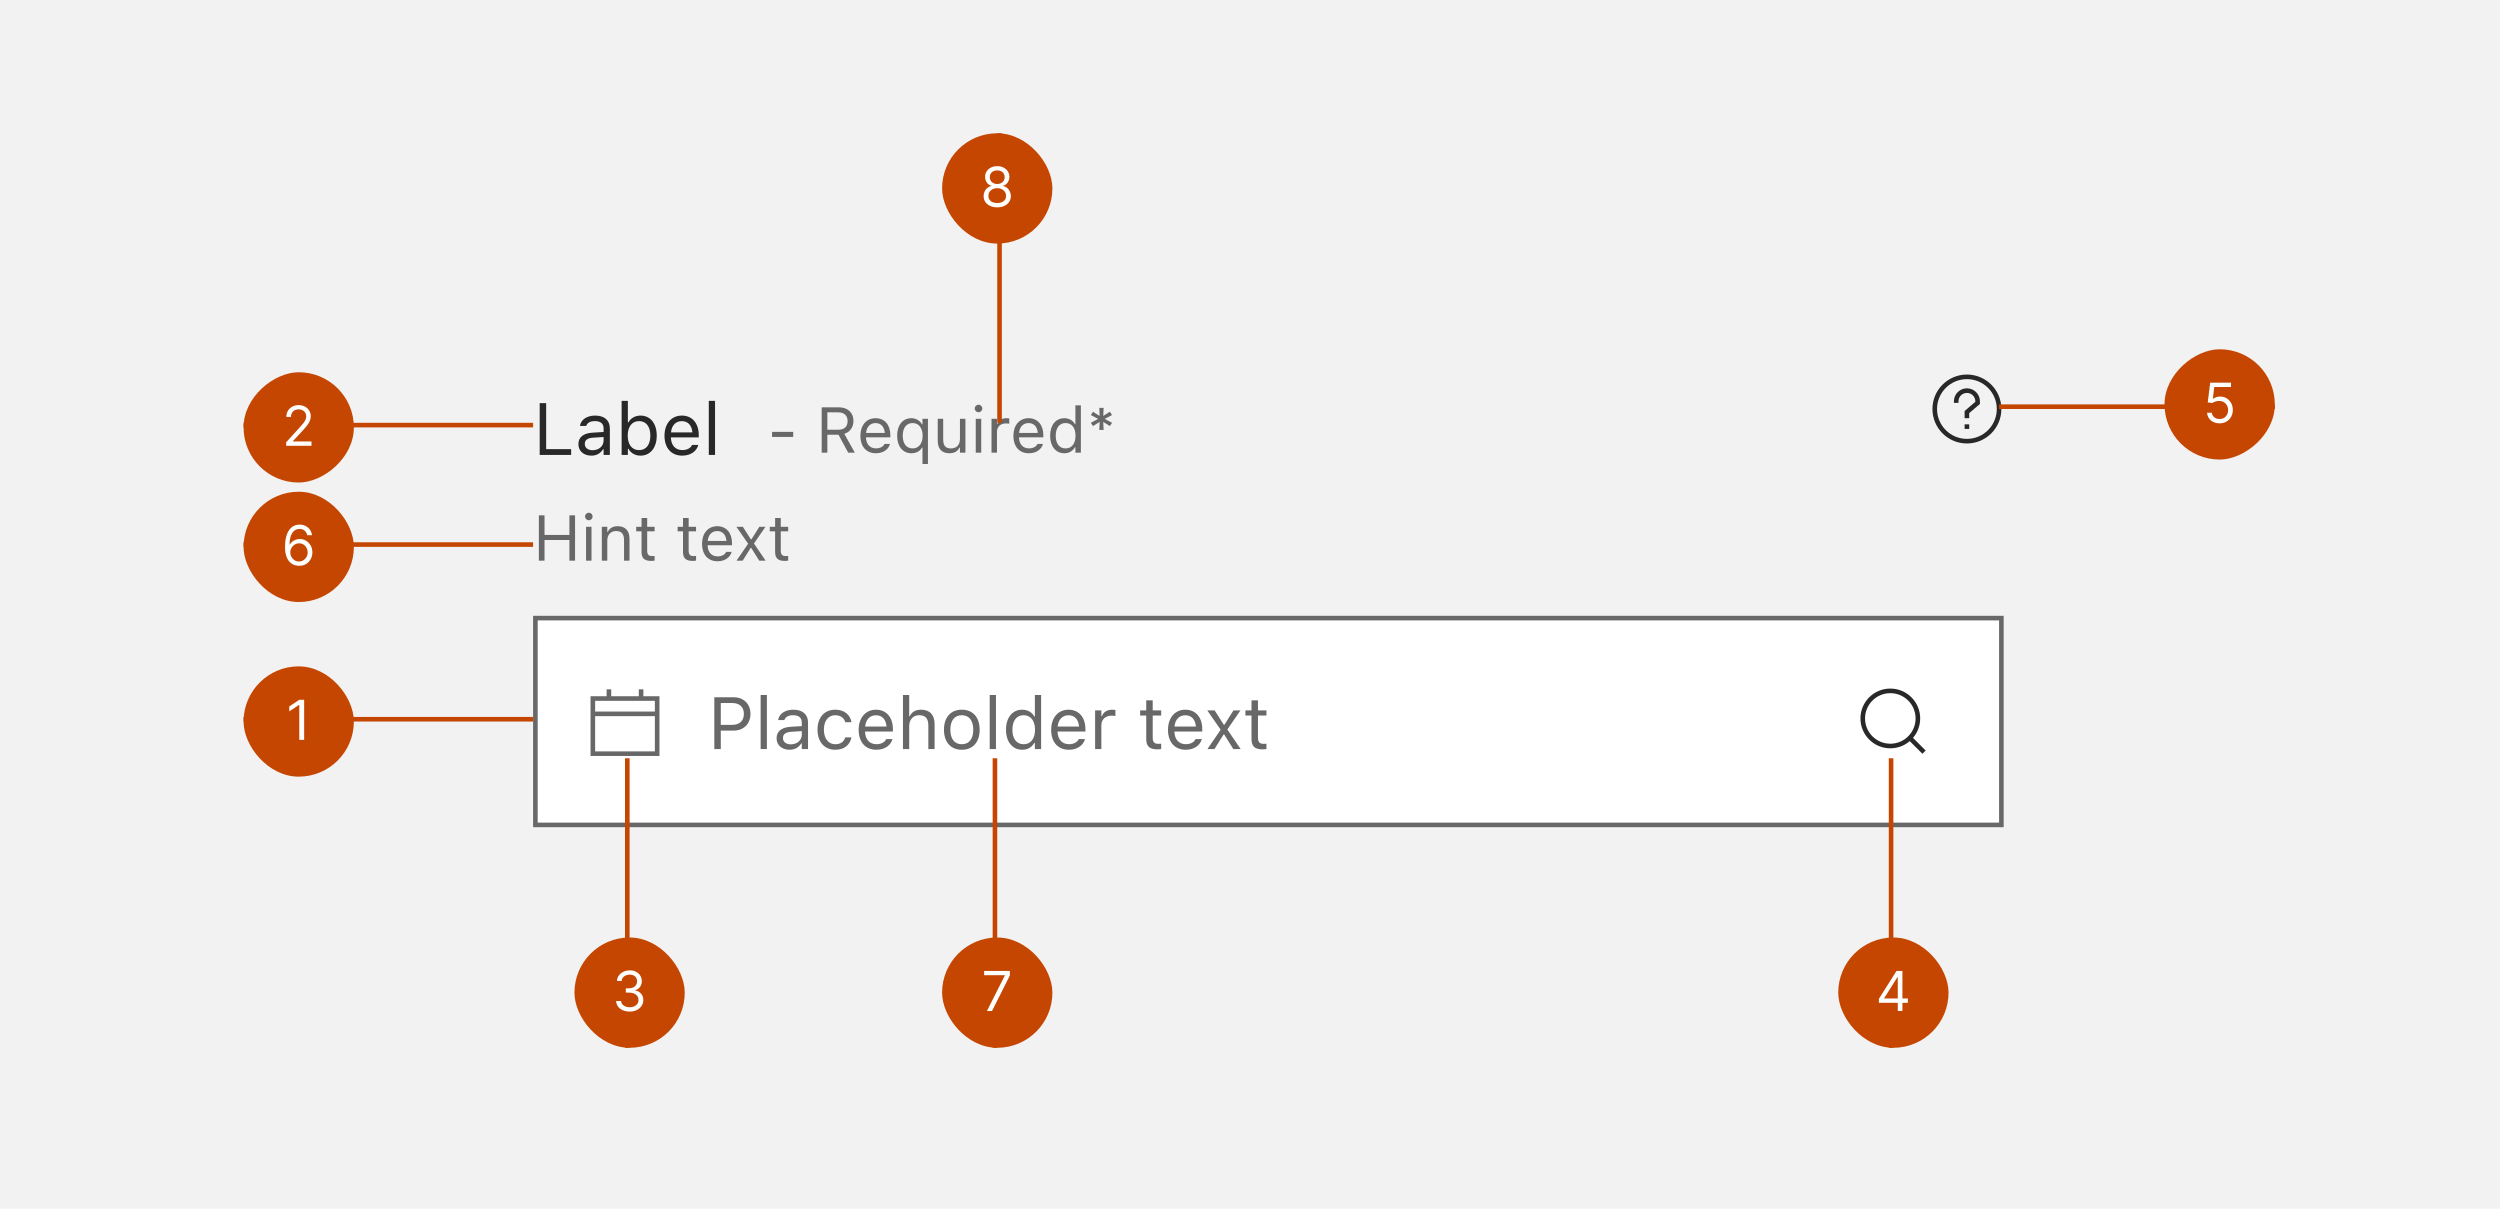 <svg width="544" height="263" viewBox="0 0 544 263" fill="none" xmlns="http://www.w3.org/2000/svg">
<rect width="544" height="263" fill="#F2F2F2"/>
<path d="M117.438 99V87.727H118.844V97.734H124.281V99H117.438ZM128.672 99.148C127.07 99.148 125.859 98.18 125.859 96.648V96.633C125.859 95.133 126.969 94.266 128.93 94.148L131.344 94V93.234C131.344 92.195 130.711 91.633 129.453 91.633C128.445 91.633 127.781 92.008 127.562 92.664L127.555 92.688H126.195L126.203 92.641C126.422 91.32 127.703 90.43 129.5 90.43C131.555 90.43 132.703 91.484 132.703 93.234V99H131.344V97.758H131.219C130.688 98.656 129.805 99.148 128.672 99.148ZM127.25 96.617C127.25 97.469 127.977 97.969 128.953 97.969C130.336 97.969 131.344 97.062 131.344 95.859V95.094L129.094 95.234C127.812 95.312 127.25 95.766 127.25 96.602V96.617ZM139.375 99.148C138.203 99.148 137.266 98.594 136.75 97.656H136.625V99H135.266V87.234H136.625V91.906H136.75C137.211 91.008 138.219 90.43 139.375 90.43C141.516 90.43 142.906 92.141 142.906 94.781V94.797C142.906 97.422 141.508 99.148 139.375 99.148ZM139.062 97.945C140.602 97.945 141.516 96.758 141.516 94.797V94.781C141.516 92.82 140.602 91.633 139.062 91.633C137.531 91.633 136.594 92.836 136.594 94.781V94.797C136.594 96.742 137.531 97.945 139.062 97.945ZM148.453 99.148C146.047 99.148 144.594 97.461 144.594 94.82V94.812C144.594 92.211 146.078 90.43 148.367 90.43C150.656 90.43 152.047 92.133 152.047 94.648V95.18H145.984C146.023 96.922 146.984 97.938 148.484 97.938C149.625 97.938 150.328 97.398 150.555 96.891L150.586 96.82H151.945L151.93 96.883C151.641 98.023 150.438 99.148 148.453 99.148ZM148.359 91.641C147.109 91.641 146.156 92.492 146.008 94.094H150.664C150.523 92.43 149.602 91.641 148.359 91.641ZM154.234 99V87.234H155.594V99H154.234Z" fill="#282828"/>
<path d="M168.005 95.082V93.975H172.599V95.082H168.005ZM178.799 98.5V88.636H182.565C184.466 88.636 185.71 89.798 185.71 91.568V91.582C185.71 92.949 184.965 94.016 183.728 94.405L186.011 98.5H184.568L182.456 94.597H180.029V98.5H178.799ZM180.029 93.503H182.456C183.721 93.503 184.438 92.826 184.438 91.623V91.609C184.438 90.434 183.673 89.73 182.401 89.73H180.029V93.503ZM190.598 98.63C188.492 98.63 187.221 97.153 187.221 94.843V94.836C187.221 92.56 188.52 91.001 190.522 91.001C192.525 91.001 193.742 92.491 193.742 94.692V95.157H188.438C188.472 96.682 189.312 97.57 190.625 97.57C191.623 97.57 192.238 97.099 192.437 96.654L192.464 96.593H193.653L193.64 96.647C193.387 97.645 192.334 98.63 190.598 98.63ZM190.516 92.061C189.422 92.061 188.588 92.806 188.458 94.207H192.532C192.409 92.751 191.603 92.061 190.516 92.061ZM200.729 100.961V97.393H200.619C200.216 98.172 199.368 98.63 198.315 98.63C196.442 98.63 195.219 97.119 195.219 94.822V94.809C195.219 92.498 196.436 91.001 198.315 91.001C199.307 91.001 200.175 91.52 200.646 92.361H200.729V91.131H201.918V100.961H200.729ZM198.596 97.577C199.922 97.577 200.763 96.511 200.763 94.822V94.809C200.763 93.113 199.922 92.054 198.589 92.054C197.242 92.054 196.436 93.093 196.436 94.809V94.822C196.436 96.538 197.242 97.577 198.596 97.577ZM206.587 98.63C204.912 98.63 204.051 97.645 204.051 95.902V91.131H205.24V95.615C205.24 96.941 205.719 97.577 206.895 97.577C208.193 97.577 208.884 96.784 208.884 95.492V91.131H210.073V98.5H208.884V97.399H208.774C208.412 98.186 207.667 98.63 206.587 98.63ZM212.924 89.709C212.473 89.709 212.104 89.34 212.104 88.889C212.104 88.438 212.473 88.068 212.924 88.068C213.375 88.068 213.744 88.438 213.744 88.889C213.744 89.34 213.375 89.709 212.924 89.709ZM212.322 98.5V91.131H213.512V98.5H212.322ZM215.754 98.5V91.131H216.943V92.225H217.053C217.333 91.452 218.023 91.001 219.021 91.001C219.247 91.001 219.5 91.028 219.616 91.049V92.204C219.37 92.163 219.145 92.136 218.885 92.136C217.75 92.136 216.943 92.853 216.943 93.934V98.5H215.754ZM223.889 98.63C221.783 98.63 220.512 97.153 220.512 94.843V94.836C220.512 92.56 221.811 91.001 223.813 91.001C225.816 91.001 227.033 92.491 227.033 94.692V95.157H221.729C221.763 96.682 222.604 97.57 223.916 97.57C224.914 97.57 225.529 97.099 225.728 96.654L225.755 96.593H226.944L226.931 96.647C226.678 97.645 225.625 98.63 223.889 98.63ZM223.807 92.061C222.713 92.061 221.879 92.806 221.749 94.207H225.823C225.7 92.751 224.894 92.061 223.807 92.061ZM231.6 98.63C229.733 98.63 228.51 97.119 228.51 94.822V94.809C228.51 92.498 229.727 91.001 231.6 91.001C232.611 91.001 233.493 91.507 233.896 92.293H234.006V88.205H235.195V98.5H234.006V97.324H233.896C233.445 98.144 232.625 98.63 231.6 98.63ZM231.873 97.577C233.213 97.577 234.033 96.524 234.033 94.822V94.809C234.033 93.106 233.213 92.054 231.873 92.054C230.526 92.054 229.727 93.093 229.727 94.809V94.822C229.727 96.538 230.526 97.577 231.873 97.577ZM239.208 93.551L239.283 91.801L237.834 92.717L237.369 91.992L238.955 91.151L237.369 90.317L237.834 89.593L239.283 90.509L239.208 88.759H240.145L240.069 90.502L241.512 89.593L241.977 90.317L240.391 91.151L241.977 91.992L241.512 92.717L240.069 91.808L240.145 93.551H239.208Z" fill="#686868"/>
<g clip-path="url(#clip0_4107_15236)">
<path d="M425.667 87.667V87.333C425.667 86.045 426.711 85 428 85C429.289 85 430.333 86.045 430.333 87.333V87.667L428 89.667V91M428 92.333V93.333M435 89C435 92.866 431.866 96 428 96C424.134 96 421 92.866 421 89C421 85.134 424.134 82 428 82C431.866 82 435 85.134 435 89Z" stroke="#282828"/>
</g>
<path d="M117.258 122V112.136H118.488V116.401H123.902V112.136H125.133V122H123.902V117.509H118.488V122H117.258ZM128.127 113.209C127.676 113.209 127.307 112.84 127.307 112.389C127.307 111.938 127.676 111.568 128.127 111.568C128.578 111.568 128.947 111.938 128.947 112.389C128.947 112.84 128.578 113.209 128.127 113.209ZM127.525 122V114.631H128.715V122H127.525ZM130.957 122V114.631H132.146V115.738H132.256C132.625 114.959 133.315 114.501 134.402 114.501C136.057 114.501 136.979 115.479 136.979 117.229V122H135.79V117.516C135.79 116.189 135.243 115.554 134.067 115.554C132.892 115.554 132.146 116.347 132.146 117.639V122H130.957ZM141.751 122.055C140.233 122.055 139.598 121.494 139.598 120.086V115.615H138.436V114.631H139.598V112.724H140.828V114.631H142.441V115.615H140.828V119.785C140.828 120.653 141.129 121.002 141.895 121.002C142.106 121.002 142.223 120.995 142.441 120.975V121.986C142.209 122.027 141.983 122.055 141.751 122.055ZM150.774 122.055C149.257 122.055 148.621 121.494 148.621 120.086V115.615H147.459V114.631H148.621V112.724H149.852V114.631H151.465V115.615H149.852V119.785C149.852 120.653 150.152 121.002 150.918 121.002C151.13 121.002 151.246 120.995 151.465 120.975V121.986C151.232 122.027 151.007 122.055 150.774 122.055ZM156.141 122.13C154.035 122.13 152.764 120.653 152.764 118.343V118.336C152.764 116.06 154.062 114.501 156.065 114.501C158.068 114.501 159.285 115.991 159.285 118.192V118.657H153.98C154.015 120.182 154.855 121.07 156.168 121.07C157.166 121.07 157.781 120.599 157.979 120.154L158.007 120.093H159.196L159.183 120.147C158.93 121.146 157.877 122.13 156.141 122.13ZM156.059 115.561C154.965 115.561 154.131 116.306 154.001 117.707H158.075C157.952 116.251 157.146 115.561 156.059 115.561ZM160.27 122L162.792 118.315L160.242 114.631H161.644L163.394 117.372H163.503L165.232 114.631H166.565L164.063 118.268L166.6 122H165.205L163.462 119.218H163.353L161.603 122H160.27ZM170.817 122.055C169.3 122.055 168.664 121.494 168.664 120.086V115.615H167.502V114.631H168.664V112.724H169.895V114.631H171.508V115.615H169.895V119.785C169.895 120.653 170.195 121.002 170.961 121.002C171.173 121.002 171.289 120.995 171.508 120.975V121.986C171.275 122.027 171.05 122.055 170.817 122.055Z" fill="#686868"/>
<rect x="116.5" y="134.5" width="319" height="45" fill="white"/>
<rect x="116.5" y="134.5" width="319" height="45" stroke="#686868"/>
<g clip-path="url(#clip1_4107_15236)">
<path d="M129 155.333H143M132.5 150V152M139.5 150V152M129 152H143V164H129V152Z" stroke="#686868"/>
</g>
<path d="M155.438 163V151.727H159.688C161.805 151.727 163.305 153.188 163.305 155.328V155.344C163.305 157.484 161.805 158.977 159.688 158.977H156.844V163H155.438ZM159.328 152.977H156.844V157.727H159.328C160.938 157.727 161.867 156.844 161.867 155.359V155.344C161.867 153.859 160.938 152.977 159.328 152.977ZM165.516 163V151.234H166.875V163H165.516ZM171.797 163.148C170.195 163.148 168.984 162.18 168.984 160.648V160.633C168.984 159.133 170.094 158.266 172.055 158.148L174.469 158V157.234C174.469 156.195 173.836 155.633 172.578 155.633C171.57 155.633 170.906 156.008 170.688 156.664L170.68 156.688H169.32L169.328 156.641C169.547 155.32 170.828 154.43 172.625 154.43C174.68 154.43 175.828 155.484 175.828 157.234V163H174.469V161.758H174.344C173.812 162.656 172.93 163.148 171.797 163.148ZM170.375 160.617C170.375 161.469 171.102 161.969 172.078 161.969C173.461 161.969 174.469 161.062 174.469 159.859V159.094L172.219 159.234C170.938 159.312 170.375 159.766 170.375 160.602V160.617ZM181.758 163.148C179.398 163.148 177.891 161.438 177.891 158.766V158.75C177.891 156.133 179.391 154.43 181.75 154.43C183.797 154.43 185.023 155.609 185.273 157.109L185.281 157.156H183.93L183.922 157.133C183.711 156.305 182.961 155.633 181.75 155.633C180.234 155.633 179.281 156.852 179.281 158.75V158.766C179.281 160.703 180.25 161.945 181.75 161.945C182.883 161.945 183.602 161.445 183.914 160.508L183.93 160.461L185.273 160.453L185.258 160.539C184.914 162.062 183.781 163.148 181.758 163.148ZM190.703 163.148C188.297 163.148 186.844 161.461 186.844 158.82V158.812C186.844 156.211 188.328 154.43 190.617 154.43C192.906 154.43 194.297 156.133 194.297 158.648V159.18H188.234C188.273 160.922 189.234 161.938 190.734 161.938C191.875 161.938 192.578 161.398 192.805 160.891L192.836 160.82H194.195L194.18 160.883C193.891 162.023 192.688 163.148 190.703 163.148ZM190.609 155.641C189.359 155.641 188.406 156.492 188.258 158.094H192.914C192.773 156.43 191.852 155.641 190.609 155.641ZM196.484 163V151.234H197.844V155.844H197.969C198.391 154.953 199.18 154.43 200.422 154.43C202.312 154.43 203.367 155.547 203.367 157.547V163H202.008V157.875C202.008 156.359 201.383 155.633 200.039 155.633C198.695 155.633 197.844 156.539 197.844 158.016V163H196.484ZM209.289 163.148C206.891 163.148 205.406 161.492 205.406 158.797V158.781C205.406 156.078 206.891 154.43 209.289 154.43C211.688 154.43 213.172 156.078 213.172 158.781V158.797C213.172 161.492 211.688 163.148 209.289 163.148ZM209.289 161.945C210.883 161.945 211.781 160.781 211.781 158.797V158.781C211.781 156.789 210.883 155.633 209.289 155.633C207.695 155.633 206.797 156.789 206.797 158.781V158.797C206.797 160.781 207.695 161.945 209.289 161.945ZM215.359 163V151.234H216.719V163H215.359ZM222.438 163.148C220.305 163.148 218.906 161.422 218.906 158.797V158.781C218.906 156.141 220.297 154.43 222.438 154.43C223.594 154.43 224.602 155.008 225.062 155.906H225.188V151.234H226.547V163H225.188V161.656H225.062C224.547 162.594 223.609 163.148 222.438 163.148ZM222.75 161.945C224.281 161.945 225.219 160.742 225.219 158.797V158.781C225.219 156.836 224.281 155.633 222.75 155.633C221.211 155.633 220.297 156.82 220.297 158.781V158.797C220.297 160.758 221.211 161.945 222.75 161.945ZM232.594 163.148C230.188 163.148 228.734 161.461 228.734 158.82V158.812C228.734 156.211 230.219 154.43 232.508 154.43C234.797 154.43 236.188 156.133 236.188 158.648V159.18H230.125C230.164 160.922 231.125 161.938 232.625 161.938C233.766 161.938 234.469 161.398 234.695 160.891L234.727 160.82H236.086L236.07 160.883C235.781 162.023 234.578 163.148 232.594 163.148ZM232.5 155.641C231.25 155.641 230.297 156.492 230.148 158.094H234.805C234.664 156.43 233.742 155.641 232.5 155.641ZM238.297 163V154.578H239.656V155.828H239.781C240.102 154.945 240.891 154.43 242.031 154.43C242.289 154.43 242.578 154.461 242.711 154.484V155.805C242.43 155.758 242.172 155.727 241.875 155.727C240.578 155.727 239.656 156.547 239.656 157.781V163H238.297ZM251.883 163.062C250.148 163.062 249.422 162.422 249.422 160.812V155.703H248.094V154.578H249.422V152.398H250.828V154.578H252.672V155.703H250.828V160.469C250.828 161.461 251.172 161.859 252.047 161.859C252.289 161.859 252.422 161.852 252.672 161.828V162.984C252.406 163.031 252.148 163.062 251.883 163.062ZM258.016 163.148C255.609 163.148 254.156 161.461 254.156 158.82V158.812C254.156 156.211 255.641 154.43 257.93 154.43C260.219 154.43 261.609 156.133 261.609 158.648V159.18H255.547C255.586 160.922 256.547 161.938 258.047 161.938C259.188 161.938 259.891 161.398 260.117 160.891L260.148 160.82H261.508L261.492 160.883C261.203 162.023 260 163.148 258.016 163.148ZM257.922 155.641C256.672 155.641 255.719 156.492 255.57 158.094H260.227C260.086 156.43 259.164 155.641 257.922 155.641ZM262.734 163L265.617 158.789L262.703 154.578H264.305L266.305 157.711H266.43L268.406 154.578H269.93L267.07 158.734L269.969 163H268.375L266.383 159.82H266.258L264.258 163H262.734ZM274.789 163.062C273.055 163.062 272.328 162.422 272.328 160.812V155.703H271V154.578H272.328V152.398H273.734V154.578H275.578V155.703H273.734V160.469C273.734 161.461 274.078 161.859 274.953 161.859C275.195 161.859 275.328 161.852 275.578 161.828V162.984C275.312 163.031 275.055 163.062 274.789 163.062Z" fill="#686868"/>
<g clip-path="url(#clip2_4107_15236)">
<path d="M415.576 160.576L418.667 163.667M417.333 156.333C417.333 159.647 414.647 162.333 411.333 162.333C408.02 162.333 405.333 159.647 405.333 156.333C405.333 153.02 408.02 150.333 411.333 150.333C414.647 150.333 417.333 153.02 417.333 156.333Z" stroke="#282828"/>
</g>
<g clip-path="url(#clip3_4107_15236)">
<rect x="53" y="157" width="1" height="63.078" transform="rotate(-90 53 157)" fill="#C54600"/>
<g clip-path="url(#clip4_4107_15236)">
<rect x="53" y="145" width="24" height="24" rx="12" fill="#C54600"/>
<path d="M66.183 152.273V161H65.126V153.381H65.075L62.944 154.795V153.722L65.126 152.273H66.183Z" fill="white"/>
</g>
</g>
<g clip-path="url(#clip5_4107_15236)">
<rect x="137" y="228" width="1" height="63.078" transform="rotate(180 137 228)" fill="#C54600"/>
<g clip-path="url(#clip6_4107_15236)">
<rect x="125" y="204" width="24" height="24" rx="12" fill="#C54600"/>
<path d="M137.032 220.119C136.469 220.119 135.968 220.023 135.528 219.83C135.09 219.636 134.742 219.368 134.484 219.024C134.228 218.678 134.089 218.276 134.066 217.818H135.14C135.163 218.099 135.259 218.342 135.43 218.547C135.6 218.749 135.823 218.905 136.099 219.016C136.374 219.126 136.68 219.182 137.015 219.182C137.39 219.182 137.722 219.116 138.012 218.986C138.302 218.855 138.529 218.673 138.694 218.44C138.859 218.207 138.941 217.938 138.941 217.631C138.941 217.31 138.862 217.027 138.702 216.783C138.543 216.536 138.31 216.342 138.004 216.203C137.697 216.064 137.322 215.994 136.879 215.994H136.18V215.057H136.879C137.225 215.057 137.529 214.994 137.79 214.869C138.055 214.744 138.261 214.568 138.408 214.341C138.559 214.114 138.634 213.847 138.634 213.54C138.634 213.244 138.569 212.987 138.438 212.768C138.308 212.55 138.123 212.379 137.884 212.257C137.648 212.135 137.37 212.074 137.049 212.074C136.748 212.074 136.464 212.129 136.197 212.24C135.933 212.348 135.717 212.506 135.549 212.713C135.381 212.918 135.29 213.165 135.276 213.455H134.254C134.271 212.997 134.408 212.597 134.667 212.253C134.925 211.906 135.263 211.636 135.681 211.443C136.102 211.25 136.563 211.153 137.066 211.153C137.606 211.153 138.069 211.263 138.455 211.482C138.842 211.697 139.138 211.983 139.346 212.338C139.553 212.693 139.657 213.077 139.657 213.489C139.657 213.98 139.528 214.399 139.269 214.746C139.013 215.092 138.665 215.332 138.225 215.466V215.534C138.776 215.625 139.207 215.859 139.516 216.237C139.826 216.612 139.981 217.077 139.981 217.631C139.981 218.105 139.852 218.531 139.593 218.909C139.337 219.284 138.988 219.58 138.545 219.795C138.102 220.011 137.597 220.119 137.032 220.119Z" fill="white"/>
</g>
</g>
<g clip-path="url(#clip7_4107_15236)">
<rect x="217" y="228" width="1" height="63.078" transform="rotate(180 217 228)" fill="#C54600"/>
<g clip-path="url(#clip8_4107_15236)">
<rect x="205" y="204" width="24" height="24" rx="12" fill="#C54600"/>
<path d="M214.748 220L218.652 212.278V212.21H214.152V211.273H219.743V212.261L215.856 220H214.748Z" fill="white"/>
</g>
</g>
<g clip-path="url(#clip9_4107_15236)">
<rect x="217" y="29" width="1" height="63.078" fill="#C54600"/>
<g clip-path="url(#clip10_4107_15236)">
<rect x="205" y="29" width="24" height="24" rx="12" fill="#C54600"/>
<path d="M217.002 45.119C216.416 45.119 215.899 45.016 215.45 44.808C215.004 44.598 214.656 44.31 214.406 43.943C214.156 43.574 214.033 43.153 214.036 42.682C214.033 42.312 214.105 41.972 214.253 41.659C214.401 41.344 214.602 41.081 214.858 40.871C215.117 40.658 215.405 40.523 215.723 40.466V40.415C215.306 40.307 214.973 40.072 214.726 39.712C214.479 39.348 214.357 38.935 214.36 38.472C214.357 38.028 214.469 37.632 214.696 37.283C214.923 36.933 215.236 36.658 215.634 36.456C216.034 36.254 216.49 36.153 217.002 36.153C217.507 36.153 217.959 36.254 218.357 36.456C218.754 36.658 219.067 36.933 219.294 37.283C219.524 37.632 219.641 38.028 219.644 38.472C219.641 38.935 219.514 39.348 219.264 39.712C219.017 40.072 218.689 40.307 218.28 40.415V40.466C218.595 40.523 218.879 40.658 219.132 40.871C219.385 41.081 219.587 41.344 219.737 41.659C219.888 41.972 219.965 42.312 219.968 42.682C219.965 43.153 219.837 43.574 219.584 43.943C219.334 44.31 218.986 44.598 218.54 44.808C218.097 45.016 217.584 45.119 217.002 45.119ZM217.002 44.182C217.396 44.182 217.737 44.118 218.024 43.99C218.311 43.862 218.533 43.682 218.689 43.449C218.845 43.216 218.925 42.943 218.928 42.631C218.925 42.301 218.84 42.01 218.672 41.757C218.504 41.504 218.276 41.305 217.986 41.16C217.699 41.016 217.371 40.943 217.002 40.943C216.629 40.943 216.297 41.016 216.004 41.16C215.715 41.305 215.486 41.504 215.318 41.757C215.154 42.01 215.073 42.301 215.075 42.631C215.073 42.943 215.148 43.216 215.301 43.449C215.458 43.682 215.681 43.862 215.97 43.99C216.26 44.118 216.604 44.182 217.002 44.182ZM217.002 40.04C217.314 40.04 217.591 39.977 217.833 39.852C218.077 39.727 218.269 39.553 218.408 39.328C218.547 39.104 218.618 38.841 218.621 38.54C218.618 38.244 218.548 37.987 218.412 37.769C218.276 37.547 218.087 37.376 217.845 37.257C217.604 37.135 217.323 37.074 217.002 37.074C216.675 37.074 216.389 37.135 216.145 37.257C215.901 37.376 215.712 37.547 215.578 37.769C215.445 37.987 215.379 38.244 215.382 38.54C215.379 38.841 215.446 39.104 215.583 39.328C215.722 39.553 215.914 39.727 216.158 39.852C216.402 39.977 216.683 40.04 217.002 40.04Z" fill="white"/>
</g>
</g>
<g clip-path="url(#clip11_4107_15236)">
<rect x="412" y="228" width="1" height="63.078" transform="rotate(180 412 228)" fill="#C54600"/>
<g clip-path="url(#clip12_4107_15236)">
<rect x="400" y="204" width="24" height="24" rx="12" fill="#C54600"/>
<path d="M408.849 218.21V217.341L412.684 211.273H413.315V212.619H412.889L409.991 217.205V217.273H415.156V218.21H408.849ZM412.957 220V217.946V217.541V211.273H413.963V220H412.957Z" fill="white"/>
</g>
</g>
<g clip-path="url(#clip13_4107_15236)">
<rect x="53" y="119" width="1" height="63.078" transform="rotate(-90 53 119)" fill="#C54600"/>
<g clip-path="url(#clip14_4107_15236)">
<rect x="53" y="107" width="24" height="24" rx="12" fill="#C54600"/>
<path d="M65.057 123.119C64.699 123.114 64.341 123.045 63.983 122.915C63.625 122.784 63.298 122.564 63.003 122.254C62.708 121.942 62.47 121.52 62.291 120.989C62.112 120.455 62.023 119.784 62.023 118.977C62.023 118.205 62.095 117.52 62.24 116.923C62.385 116.324 62.595 115.82 62.871 115.411C63.147 114.999 63.479 114.686 63.868 114.473C64.26 114.26 64.702 114.153 65.193 114.153C65.682 114.153 66.117 114.251 66.497 114.447C66.881 114.641 67.193 114.911 67.435 115.257C67.676 115.604 67.833 116.003 67.904 116.455H66.864C66.767 116.062 66.58 115.737 66.301 115.479C66.023 115.22 65.654 115.091 65.193 115.091C64.517 115.091 63.985 115.385 63.595 115.973C63.209 116.561 63.014 117.386 63.011 118.449H63.08C63.239 118.207 63.428 118.001 63.647 117.831C63.868 117.658 64.112 117.524 64.379 117.43C64.647 117.337 64.929 117.29 65.228 117.29C65.728 117.29 66.185 117.415 66.6 117.665C67.014 117.912 67.347 118.254 67.597 118.692C67.847 119.126 67.972 119.625 67.972 120.188C67.972 120.727 67.851 121.222 67.61 121.67C67.368 122.116 67.029 122.472 66.591 122.736C66.156 122.997 65.645 123.125 65.057 123.119ZM65.057 122.182C65.415 122.182 65.736 122.092 66.02 121.913C66.307 121.734 66.533 121.494 66.698 121.193C66.865 120.892 66.949 120.557 66.949 120.188C66.949 119.827 66.868 119.499 66.706 119.203C66.547 118.905 66.327 118.668 66.046 118.491C65.767 118.315 65.449 118.227 65.091 118.227C64.821 118.227 64.57 118.281 64.337 118.389C64.104 118.494 63.899 118.639 63.723 118.824C63.55 119.009 63.413 119.22 63.314 119.459C63.215 119.695 63.165 119.943 63.165 120.205C63.165 120.551 63.246 120.875 63.408 121.176C63.573 121.477 63.797 121.72 64.081 121.905C64.368 122.089 64.693 122.182 65.057 122.182Z" fill="white"/>
</g>
</g>
<g clip-path="url(#clip15_4107_15236)">
<rect x="53" y="93" width="1" height="63.078" transform="rotate(-90 53 93)" fill="#C54600"/>
<g clip-path="url(#clip16_4107_15236)">
<rect x="53" y="105" width="24" height="24" rx="12" transform="rotate(-90 53 105)" fill="#C54600"/>
<path d="M62.271 97V96.233L65.151 93.079C65.489 92.71 65.768 92.389 65.987 92.117C66.205 91.841 66.367 91.582 66.472 91.341C66.58 91.097 66.634 90.841 66.634 90.574C66.634 90.267 66.56 90.001 66.413 89.777C66.268 89.553 66.069 89.379 65.816 89.257C65.563 89.135 65.279 89.074 64.964 89.074C64.629 89.074 64.336 89.144 64.086 89.283C63.839 89.419 63.647 89.611 63.511 89.858C63.377 90.105 63.31 90.395 63.31 90.727H62.305C62.305 90.216 62.423 89.767 62.658 89.381C62.894 88.994 63.215 88.693 63.621 88.477C64.031 88.261 64.489 88.153 64.998 88.153C65.509 88.153 65.962 88.261 66.357 88.477C66.752 88.693 67.062 88.984 67.286 89.351C67.511 89.717 67.623 90.125 67.623 90.574C67.623 90.895 67.565 91.209 67.448 91.516C67.335 91.82 67.136 92.159 66.852 92.534C66.57 92.906 66.18 93.361 65.68 93.898L63.719 95.994V96.062H67.776V97H62.271Z" fill="white"/>
</g>
</g>
<g clip-path="url(#clip17_4107_15236)">
<rect x="495" y="88" width="1" height="60.078" transform="rotate(90 495 88)" fill="#C54600"/>
<g clip-path="url(#clip18_4107_15236)">
<rect x="495" y="76" width="24" height="24" rx="12" transform="rotate(90 495 76)" fill="#C54600"/>
<path d="M482.98 92.119C482.48 92.119 482.03 92.02 481.629 91.821C481.229 91.622 480.908 91.349 480.666 91.003C480.425 90.656 480.293 90.261 480.27 89.818H481.293C481.333 90.213 481.512 90.54 481.83 90.798C482.151 91.054 482.534 91.182 482.98 91.182C483.338 91.182 483.656 91.098 483.935 90.93C484.216 90.763 484.436 90.533 484.595 90.24C484.757 89.945 484.838 89.611 484.838 89.239C484.838 88.858 484.754 88.519 484.587 88.22C484.422 87.919 484.195 87.682 483.905 87.508C483.615 87.335 483.284 87.247 482.912 87.244C482.645 87.242 482.371 87.283 482.09 87.368C481.808 87.45 481.577 87.557 481.395 87.688L480.406 87.568L480.935 83.273H485.469V84.21H481.821L481.514 86.784H481.566C481.744 86.642 481.969 86.524 482.239 86.43C482.509 86.337 482.79 86.29 483.083 86.29C483.617 86.29 484.093 86.418 484.51 86.673C484.931 86.926 485.26 87.273 485.499 87.713C485.74 88.153 485.861 88.656 485.861 89.222C485.861 89.778 485.736 90.276 485.486 90.713C485.239 91.148 484.898 91.492 484.463 91.744C484.029 91.994 483.534 92.119 482.98 92.119Z" fill="white"/>
</g>
</g>
<defs>
<clipPath id="clip0_4107_15236">
<rect width="16" height="16" fill="white" transform="translate(420 81)"/>
</clipPath>
<clipPath id="clip1_4107_15236">
<rect width="16" height="16" fill="white" transform="translate(128 149)"/>
</clipPath>
<clipPath id="clip2_4107_15236">
<rect width="16" height="16" fill="white" transform="translate(404 149)"/>
</clipPath>
<clipPath id="clip3_4107_15236">
<rect width="24" height="63" fill="white" transform="translate(53 169) rotate(-90)"/>
</clipPath>
<clipPath id="clip4_4107_15236">
<rect x="53" y="145" width="24" height="24" rx="12" fill="white"/>
</clipPath>
<clipPath id="clip5_4107_15236">
<rect width="24" height="63" fill="white" transform="translate(149 228) rotate(180)"/>
</clipPath>
<clipPath id="clip6_4107_15236">
<rect x="125" y="204" width="24" height="24" rx="12" fill="white"/>
</clipPath>
<clipPath id="clip7_4107_15236">
<rect width="24" height="63" fill="white" transform="translate(229 228) rotate(180)"/>
</clipPath>
<clipPath id="clip8_4107_15236">
<rect x="205" y="204" width="24" height="24" rx="12" fill="white"/>
</clipPath>
<clipPath id="clip9_4107_15236">
<rect width="24" height="63" fill="white" transform="translate(205 29)"/>
</clipPath>
<clipPath id="clip10_4107_15236">
<rect x="205" y="29" width="24" height="24" rx="12" fill="white"/>
</clipPath>
<clipPath id="clip11_4107_15236">
<rect width="24" height="63" fill="white" transform="translate(424 228) rotate(180)"/>
</clipPath>
<clipPath id="clip12_4107_15236">
<rect x="400" y="204" width="24" height="24" rx="12" fill="white"/>
</clipPath>
<clipPath id="clip13_4107_15236">
<rect width="24" height="63" fill="white" transform="translate(53 131) rotate(-90)"/>
</clipPath>
<clipPath id="clip14_4107_15236">
<rect x="53" y="107" width="24" height="24" rx="12" fill="white"/>
</clipPath>
<clipPath id="clip15_4107_15236">
<rect width="24" height="63" fill="white" transform="translate(53 105) rotate(-90)"/>
</clipPath>
<clipPath id="clip16_4107_15236">
<rect x="53" y="105" width="24" height="24" rx="12" transform="rotate(-90 53 105)" fill="white"/>
</clipPath>
<clipPath id="clip17_4107_15236">
<rect width="24" height="60" fill="white" transform="translate(495 76) rotate(90)"/>
</clipPath>
<clipPath id="clip18_4107_15236">
<rect x="495" y="76" width="24" height="24" rx="12" transform="rotate(90 495 76)" fill="white"/>
</clipPath>
</defs>
</svg>
